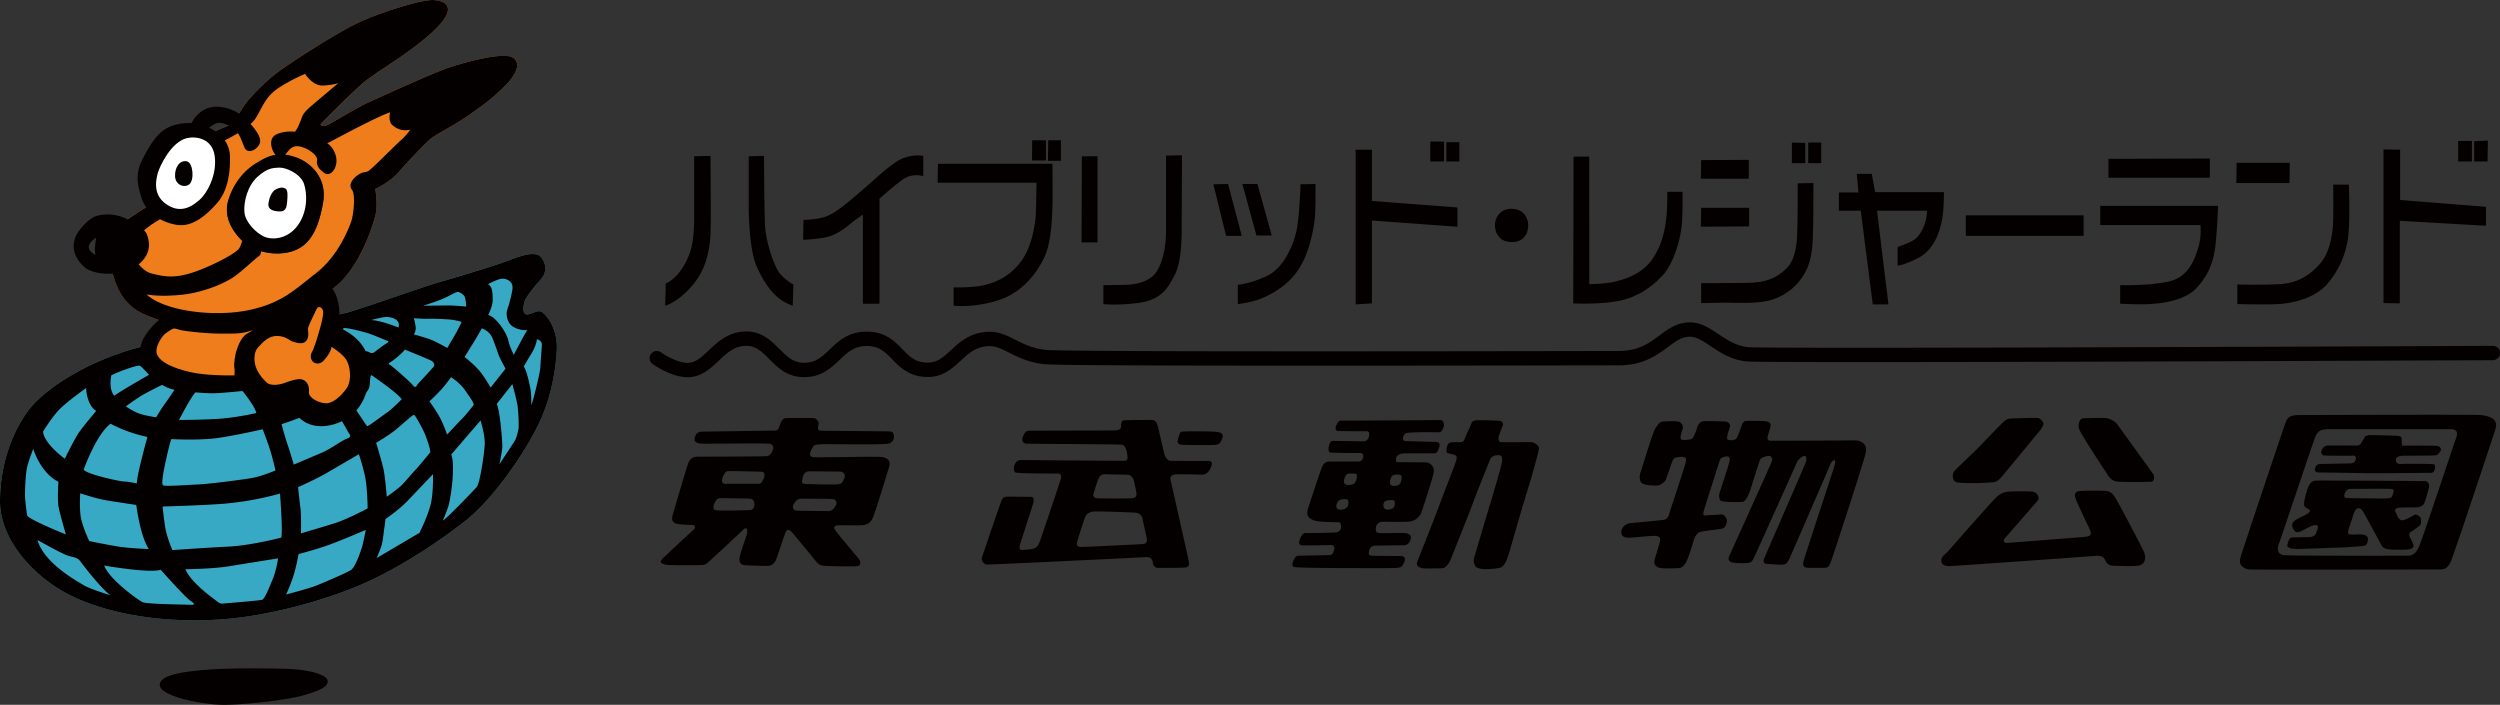 <svg xmlns="http://www.w3.org/2000/svg" viewBox="0 0 569.518 160.558"><rect x="0" y="0" width="569.518" height="160.558" fill="#333333" stroke="none"/><defs><style>.d{fill:#040000}.f{fill:#fff}</style></defs><g id="b"><g id="c"><path d="M114.25 59.91c3.326-1.147 7.742-3.274 9.19-1.094 1.454 2.18.614 3.877-.244 4.84-.84.963-3.318 3.808-3.685 5.025-.36 1.208-.604 3.326.971 2.897 1.572-.42 2.294-1.2 3.388-.175 1.085 1.033 3.265 3.878 2.959 8.596-.303 4.718-1.322 10.767-4.115 16.579-2.783 5.813-9.803 16.702-16.933 22.269-7.138 5.567-15.446 10.723-22.518 13.909-7.502 3.387-20.816 7.502-32.905 8.35-12.106.85-24.57-.848-33.761-5.199-8.47-4-16.597-12.71-16.597-21.664s3.195-16.684 6.906-21.298c3.996-4.963 14.64-11.615 26.628-14.285 11.975-2.652 40.774-6.04 45.737-7.502 4.959-1.453 16.702-5.681 20.453-6.775 3.75-1.085 10.657-3.142 14.526-4.473Z" style="fill:#38a9c5"/><path d="M116.767 13.088c-2.01-1.19-9.599.735-13.897 2.1-4.298 1.375-16.46 7.047-18.934 8.133-2.468 1.103-7.772 4.385-9.322 5.13-1.558.726-1.558-.193-1.558-.193.731-.727 7.93-8.01 10.062-9.69 2.56-2.005 5.576-3.738 9.502-6.575 3.93-2.844 7.151-5.48 8.696-7.86 1.826-2.836-.1-3.939-2.472-4.123-2.372-.184-10.233 2.197-15.726 4.482S65.738 14.55 63.008 16.65c-2.758 2.101-5.494 5.034-6.785 6.583-1.269 1.558-2.923 4.937-4.385 5.488-1.077.4-3.046 1.205-4.775 2.185 2.056 1.06 3.636 2.84 3.694 5.377.081 3.239-.465 6.722-2.551 9.037-2.082 2.322-4.71 4.636-7.798 4.089-2.45-.422-4.635-1.682-5.872-3.524-.522.607-.98 1.092-1.343 1.394 0 0-4.482 2.827-6.32 4.298-1.825 1.461-2.6 5.217-1.182 10.784 1.462 5.76 4.513 8.42 8.683 9.874.676.233 1.32.48 1.958.728-1.194.935-2.543 2.58-3.367 3.972-.954 1.61-1.129 4.43-1.129 4.43s2.333 4.744 7.493 5.698c4.328.801 11.179 1.098 15.825.252 1.072 1.345 2.465 2.436 3.525 3.232 1.921 1.435 8.258 2.757 8.258 2.757 2.044 4.07 7.205 4.674 11.756 2.03 3.852-2.213 5.874-7.186 5.147-12.928-.722-5.76-7.2-7.913-7.2-7.913 1.347-4.007.057-7.03-.991-8.642.049-.034.103-.069.151-.103 6.123-4.297 9.507-15.178 9.879-17.462.359-2.285-.189-5.218-.189-5.218s3.384-1.55 5.406-3.93c1.321-1.567 6.298-6.854 7.405-7.677 1.085-.823 5.847-3.291 9.138-5.663 3.292-2.372 4.299-3.02 7.318-5.952 3.02-2.924 4.018-5.568 2.01-6.758ZM73.582 46.289c-1.139 6.294-3.205 10.347-8.225 11.258-4.468.796-8.407-.91-10.285-2.784-1.873-1.873-4.11-5.016-3.155-8.78.674-2.582 2.485-6.232 6.118-8.587 3.388-2.188 5.681-2.967 9.804-1.392 2.154.814 6.898 3.992 5.743 10.285Z" style="fill:#ef7d1b"/><path class="d" d="M161.86 35.523s.127 15.458 0 17.76c-.158 2.68-.57 7.493-4.018 11.599-3.458 4.114-6.307 4.744-6.307 4.744l.136-5.042c2.897-1.339 4.543-4.613 5.352-6.617.828-2.005 1.112-5.357 1.112-8.185v-14.19l3.725-.07Zm8.7.07v11.222c0 2.748.22 10.408 1.848 13.97 1.64 3.572 3.948 7.502 8.184 8.841l.149-4.823s-2.609-1.34-3.725-3.493c-1.111-2.153-2.595-6.617-2.744-10.04-.153-3.414-.223-14.338-.223-15.747l-3.489.07Zm12.404 19.03s2.836-.07 5.279-.595c2.45-.526 4.394-2.162 5.575-3.125 1.195-.963 2.758-2.005 2.758-2.005v20.29h3.786V45.257s4.398-3.948 5.948-4.762c2.004-1.033 4.018-.368 4.018-.368v-4.604s-1.716-.447-4.395.446c-2.38.788-6.232 4.526-9.068 6.977-2.82 2.45-5.865 5.068-8.027 6.1-2.145 1.043-5.804 1.043-5.804 1.043l-.07 4.534Zm30.637-13h22.523s-.08 5.113-.153 6.978c-.07 1.864-.749 7.65-3.567 11.213-2.854 3.615-6.163 4.692-8.548 5.217-2.372.516-6.613.446-6.613.446v4.15s4.24.603 10.03-1.182c5.805-1.778 9.148-6.618 10.698-9.962 1.558-3.343 1.715-9.357 1.785-11.51.08-2.154 0-9.665 0-9.665h-26.089l-.066 4.316Zm21.49-5.068h3.182v-4.604h-3.13l-.052 4.604Zm3.633.08h2.967V31.95h-2.898l-.07 4.684Zm7.659 18.583h3.641V35.593h-3.57l-.071 19.625Zm19.253-2.819c0 2.6-.372 6.382-1.939 9.13-1.562 2.749-5.046 3.274-7.06 3.344-2.013.079-5.282.079-5.282.079v4.315s2.84.385 7.813-.236c5.615-.709 6.98-3.633 8.468-6.46 1.484-2.827 1.563-8.106 1.563-10.776s.07-16.43.07-16.43l-3.633.08v16.954Zm10.771-10.416 2.907 11.747h3.57l-3.124-11.817-3.353.07Zm6.618-.07 3.204 11.747h3.483l-3.265-11.747h-3.422Zm13.24.07s-.233 7.659-.976 10.854c-.67 2.906-2.754 8.176-6.688 10.032-3.94 1.856-6.618 2.004-6.618 2.004v4.394s3.081-.324 5.366-1.27c3.037-1.26 6.81-3.544 9.055-7.58 2.08-3.72 3.051-8.91 3.191-11.816.157-2.898.079-6.688.079-6.688l-3.41.07Zm12.556 27.354 3.712-.218V50.237l19.48 1.419V47.26l-19.48-1.488V34.105h-3.712v35.232ZM325.83 32.25v4.534h3.13v-4.534h-3.13Zm3.659.149v4.385h2.968v-4.385h-2.968ZM340.56 51.27c0 1.567.805 3.87 3.86 3.87 3.055 0 3.72-2.373 3.72-3.87 0-1.488-.971-3.711-3.86-3.711-2.608 0-3.72 2.162-3.72 3.711Zm17.835 17.849s5.046.297 9.738-.456c4.679-.744 8.246-3.291 10.706-6.022 2.678-2.967 3.948-8.473 4.232-10.915.302-2.46.223-8.027.223-8.027h-3.484c0 3.79.14 10.101-3.273 15.152-2.442 3.615-6.242 4.692-8.552 5.287-2.311.587-5.944.587-5.944.587V35.672h-3.576l-.07 33.447Zm29.14-32.642-.07 4.245h10.92v-4.306l-10.85.06Zm-.07 15.17 11-.07V47.34h-10.93l-.07 4.307Zm22.076-9.883s0 6.985-.078 9.436c-.079 2.46.079 7.283-2.372 9.813-2.456 2.53-5.13 3.335-8.706 3.414-3.562.079-10.85.079-10.85.079v4.534s3.708-.08 5.72-.08 6.933.255 9.822-.515c3.86-1.051 6.417-3.37 8.027-6.163 1.935-3.352 1.856-7.59 1.935-10.338.07-2.748.07-10.25.07-10.25l-3.567.07Zm-1.339-9.288v4.683h3.05v-4.612l-3.05-.07Zm3.725 0v4.683h2.959v-4.683h-2.96Zm6.985 15.538h4.981l2.74 21.323h3.571l-2.6-21.323h11.38c0 2.74-1.418 5.348-2.53 6.311-1.112.963-4.158 1.926-4.158 1.926v4.245s1.462-.052 4.666-1.715c4.166-2.154 5.138-7.055 5.506-9.06.385-2.005.372-5.953.372-5.953h-15.678l-.748-4.157h-3.423l.377 4.236h-4.456v4.167Zm28.913 1.033v4.683h26.842v-4.683h-26.842Zm32.488-12.859v4.307h23.11v-4.386l-23.11.08Zm-1.86 10.705v4.377h22.82s.293 2.53-.446 4.98c-.744 2.452-2.083 6.995-7.064 7.95-4.98.97-10.776.752-10.776.752v4.236s4.377.228 6.758.08c2.39-.15 7.961-.613 10.854-3.878 2.902-3.266 3.79-6.382 4.171-10.172.372-3.79.512-8.325.512-8.325h-26.829Zm31.066-9.812-.07 4.613h12.114l.07-4.613H509.52Zm22.006 4.98s.079 7.721-.07 9.437c-.153 1.707-.604 5.943-2.976 8.622-2.372 2.679-5.139 4.386-9.147 4.605-4.01.227-9.656.078-9.656.078v4.464s7.72.22 10.4-.079c2.678-.297 7.423-1.338 10.18-4.604 2.757-3.274 4.25-6.994 4.692-10.784.446-3.79.14-11.739.14-11.739h-3.563Zm11.45-8.026V69.04l3.72.07V50.308l19.625 1.12v-4.316l-19.555-1.558v-11.45l-3.79-.07Zm17.016-1.935v4.683h3.125V32.1h-3.125Zm3.65.07v4.613h3.038l.079-4.753-3.116.14Zm-189.809 75.096c-.236.683-.45 1.41-.123 2.38.324.964 2.784.964 3.716.964.92 0 1.887-.884 2.088-1.366.206-.49 1.287-3.799 1.536-4.315.241-.534.512-.78 1.808-.85 1.453-.087 1.295.605 1.094 1.489-.197.893-3.471 10.732-3.755 11.66-.28.936-.797 1.129-1.322 1.207-.53.088-6.898.692-7.388.736-.482.035-1.61.324-2.013 1.409-.398 1.085.157 1.777 1.046 1.89.888.123 4.884-.393 6.21-.393 1.34 0 1.664.394 1.418 1.321-.166.648-.849 2.863-1.133 3.79-.284.929-.162 1.497.53 1.988.682.472 4.07.28 4.884.236.805-.043 1.199-.603 1.637-1.287.45-.682 1.392-3.711 1.698-4.805.324-1.086.814-1.777 1.339-2.049.517-.288 4.237-.656 5.121-.814.888-.166 1.138-1.216 1.173-1.812.039-.612-.683-1.54-1.287-1.461-.608.079-3.2.201-3.712.245-.533.044-.376-.57-.25-1.086.12-.525 3.472-10.976 3.665-11.545.21-.56.735-.71 1.33-.797.8-.131 1.015.315.858 1.085-.166.77-1.9 6.128-2.188 6.942-.28.805-.193 1.243 0 1.856.21.604 4.035.516 5.138.437 1.085-.078 1.926-3.107 2.328-4.438.411-1.322 1.423-4.385 1.606-4.954.206-.57.451-.692 1.59-1.016 1.129-.314 1.4.57 1.163 1.217-.24.648-9.392 20.85-9.685 21.499-.285.647-.197 1.129.363 1.409.578.28 2.871.289 3.799.21.928-.079 1.134-.569 1.366-1.015.245-.447 9.449-20.895 9.803-21.788.368-.892 1.576-1.733 1.94-1.575.371.166.371.779.153 1.418-.202.647-9.231 21.262-9.511 22.023-.293.762.118 1.095.477 1.13.372.043 2.626.201 3.597.201.968 0 1.375-.648 1.65-1.252.294-.604 9.152-21.017 9.406-21.664.236-.63.735-.999.919-.885.206.123.206.49 0 1.26-.21.762-6.85 20.808-7.09 21.893-.245 1.094.36 1.295.77 1.34.399.043 3.663.035 4.307 0 .648-.036.84-.525 1.208-1.419.363-.893 7.475-22.689 7.904-24.684.49-2.224-1.2-2.906-2.407-2.906-1.217 0-18.32.122-19.17.078-.85-.026-.77-.481-.77-.761s.446-1.576.656-2.381c.193-.806-.21-1.085-.849-1.252-.647-.158-3.641-.122-4.486-.122-.84 0-1.002.49-1.252 1.129-.24.647-.849 2.582-1.238 2.95-.403.359-1.454.437-1.909.157-.446-.28.285-2.136.49-2.827.197-.683-.41-1.164-.848-1.243-.447-.088-4.036-.122-5.003-.122s-1.493.97-1.65 1.61c-.166.648-.735 1.97-1.007 2.302-.284.315-1.575.446-2.346.359-.77-.08-.153-1.733.08-2.451.244-.735-.202-1.339-.723-1.62-.53-.28-3.182-.166-3.83-.078-.643.088-1.129.665-1.737 1.698-.53.884-2.941 8.824-3.182 9.515Zm77.293-5.733c-1.134 1.172-5.454 5.26-5.891 5.768-.604.683-.46 2.232.35 2.504.98.332 3.764.236 4.928.236 1.169 0 3.064-.149 3.668-.192.604-.044 1.418-.727 1.807-1.217.416-.482 8.364-10.12 8.767-10.6.394-.491.805-1.296.77-1.577-.04-.288-.617-1.208-1.378-1.251-.771-.035-4.758.079-5.773.122-1.007.035-1.331.245-1.926.762-.604.525-4.197 4.28-5.322 5.445Zm3.948 11.466c-.762.56-10.741 11.975-11.332 12.623-.608.64-1.413 1.05-1.492 2.022-.08.963.849 1.322 1.803 1.322.963 0 31.464-2.18 33.29-2.337 1.803-.167 2.021.56 2.371 1.251.49.929 1.41 1.007 2.014 1.007.617 0 4.836.228 5.812-.122 1.497-.517 1.133-2.303.972-2.82-.158-.524-6.246-12.149-6.854-12.91-.604-.771-1.016-1.05-1.698-1.173-.683-.114-4.885-.123-6.163 0-1.3.114-1.22.927-.901 1.855.328.928 2.503 5.489 3.194 6.942.683 1.453-.367 1.532-1.015 1.62-.63.078-16.535 1.303-17.734 1.4-1.007.079-1.007-.56-.604-1.077 0 0 6.84-7.79 7.449-8.561.604-.77-.193-1.777-.84-1.978-.644-.201-4.36-.158-5.646-.079-1.296.079-1.856.447-2.626 1.015Zm18.557-15.3c.359 1.181 5.97 9.61 6.574 10.582.608.963 1.252 1.243 1.899 1.401.64.167 7.139.131 8.027.044.683-.062.683-1.252.403-1.69-.29-.446-7.467-10.337-8.115-11.266-.652-.927-1.978-1.444-2.573-1.523-.604-.087-4.329 0-5.209.036-1.006.043-1.278 1.558-1.006 2.416Zm-289.135 9.663c-1.567 0-1.567 1.279-1.755 1.996-.17.736.302.91.976.91.657 0 6 .175 7.025.062 1.142-.114 1.072-.42 1.562-1.27.49-.849-.175-1.627-.963-1.627-.783 0-5.816-.07-6.845-.07Zm5.874 7.817c.481-.787-.053-1.33-.49-1.462-.42-.114-6.102-.114-7.003-.114-.915 0-1.217.053-1.882.963-.665.91-.306 1.69.429 1.76.726.061 5.921.061 7.002.113 1.095.062 1.453-.48 1.944-1.26m-16.4-6.18c.364-.665.24-1.453-.363-1.514-.604-.052-5.987-.175-7.195-.175-.85 0-1.095 0-1.633 1.085-.547 1.085-.31 1.82.42 1.82h7.384c1.024 0 1.024-.55 1.387-1.216m-3.134 7.204c.42 0 1.011-.306 1.011-1.27 0-.97-.358-1.277-1.137-1.33-.792-.06-5.69-.122-6.54-.122-.73 0-1.093.42-1.391 1.147-.306.726-.42 1.444.24 1.575 1.151.236 7.384 0 7.817 0m16.575-15.012c-1.156.061-1.934.061-2.18.543-.245.49-1.58 2.363.246 2.425 1.807.06 14.092-.184 15.296-.062 1.221.123 2.25.727 1.76 2.302-.477 1.576-3.204 10.53-3.633 11.432-.42.91-.901 1.76-2.718 1.821-1.816.061-4.298 0-4.84 0-.552 0-1.821.061-1.09 1.086.726 1.032 4.652 5.69 5.265 6.416.6.726.722 1.698-.241 1.812-.967.122-6.42 0-7.388-.061-.963-.053-1.383-.298-1.991-1.025-.604-.726-5.147-6.293-5.567-6.714-.43-.428-1.034-.849-1.453.298-.421 1.156-1.874 5.567-2.123 6.119-.24.542-.784 1.322-1.93 1.322-1.156 0-4.543-.053-5.327-.176-.792-.122-1.212-.665-.976-1.881.254-1.208 1.453-4.587 1.637-5.2.188-.604.061-1.873-.78-1.033-.857.85-7.203 6.723-7.746 7.204-.547.482-.906.91-1.886.91-.954 0-7.252.123-8.21-.122-.981-.245-1.458-.543-.434-1.514 1.024-.972 6.048-5.69 6.722-6.233.661-.543.727-1.27-.183-1.27-.911 0-3.03-.113-3.58-.305-.535-.176-1.2-.543-.845-1.874.372-1.33 3.27-11.134 3.628-12.044.367-.902 1.156-1.331 2.061-1.331.91 0 14.947-.035 15.796-.123 1.204-.113 2.302-2.722.482-2.835-1.821-.123-12.045 0-13.494 0-1.444 0-3.628.174-3.444-1.095.174-1.27.778-1.663 2-1.663 1.212 0 14.215-.21 15.24-.21 1.028 0 1.702.114 1.991-.727.315-.849.609-2.057 1.453-2.118.858-.061 5.873-.061 6.477 0 .609.061 1.099.727 1.099 1.217 0 .473-.608 1.567.477 1.628 1.094.061 14.89.114 15.914.184 1.024.06 1.208 2.477-.6 2.784-1.825.297-13.738.06-14.885.113m81.7-2.836c-.32.035-.643 1.2-.801 1.934-.166.718.324 1.007 1.042 1.042.482.035 6.618.123 7.668 0 1.05-.114 1.243-1.042 1.41-1.453.166-.402.284-.963-.478-1.33-.775-.36-6.096-.28-6.898-.28-.818 0-1.623.043-1.943.087Zm-7.821 24.483c-.04-.367-.972-4.315-1.06-4.805-.078-.482-.594-1.095-1.286-1.208-.683-.114-8.968-.377-9.887-.28-1.16.114-1.562.718-1.764 1.094-.21.359-1.781 5.156-1.947 5.97-.154.805.406.997 1.02.997.603 0 13.467-.603 14.162-.682.683-.088.802-.736.762-1.086Zm-12.185-10.363c-.206.726.372 1.006.972 1.05.394.017 7.292.078 8.014-.044.73-.123.888-.56.774-1.34-.043-.314-.398-1.969-.569-2.66-.166-.683-.761-1.287-1.321-1.33-.368-.027-4.452-.08-5.213-.114-.722-.044-1.16.358-1.405.76-.245.395-1.103 3.117-1.252 3.678m26.427-7.467s.639.113.564.638c-.087.535-.485 1.454-.888 1.865-.412.403-.691.604-1.453.604-.762 0-5.366-.131-5.896-.044-.529.08-1.492.158-1.16 1.453.311 1.296 3.905 17.262 4.062 18.12.167.84.21 1.567-.84 1.645-1.05.08-5.733.08-6.224.08-.472 0-.963-.482-1.033-.963-.087-.49-.122-1.62-1.698-1.497-1.575.122-34.764 1.698-35.898 1.698-1.138 0-1.663-.963-1.3-1.9.241-.612 4.075-12.018 4.408-12.71.32-.682.639-.805 1.16-.84.53-.044 5.645.035 5.645.035.53 0 .57.805.412 1.418-.17.595-2.832 8.788-2.99 9.314-.166.525-.244 1.287.246 1.33.473.044 2.372-.078 2.95-.323.555-.246.875-.561 1.243-1.489.359-.936 4.648-13.716 4.84-14.443.206-.718-.052-1.129-.814-1.129-.761 0-9.353.035-9.637-.28-.285-.324-.363-.972-.08-1.733.286-.77.727-1.06 1.537-1.06 1.326 0 22.956.21 23.551.167.613-.035.64-.411.613-.998-.053-.613-.285-2.591-1.366-2.67-1.094-.079-20.955-.21-21.393-.21-.45 0-1.68-.157-.998-1.768.569-1.357 1.147-1.173 1.655-1.19 1.024-.035 18.294-.062 19.021-.062.718 0 1.532-.201 1.584-.683.062-.481-.052-1.575.727-1.637 1.138-.078 5.852-.096 6.495-.06.648.043.958.647 1.16 1.33.205.683 1.418 6.17 1.57 6.617.172.447.579 1.296 1.393 1.33.8.045 8.832.045 8.832.045m55.138-4.237c-.893.044-1.09.91-1.13 1.698-.026.464.031.71.473.814.534.14 1.19.263 1.501.403.363.175.399.437.237 1.155-.158.727-2.902 7.625-3.664 9.725-.761 2.101-4.971 12.79-5.243 13.472-.289.683.272 1.217 1.042 1.374.761.158 3.51.044 4.525.044 1.007 0 1.73-1.173 2.136-2.18.394-1.006 4.477-11.178 5.081-12.91.609-1.743 3.428-8.64 3.751-9.525.324-.875 1.007-1.129 1.895-1.164.89-.044 1.003.604.89 1.532-.128.919-2.093 7.668-3.03 10.688-.919 3.029-2.862 9.646-3.098 10.416-.25.762-.578 1.567.07 2.653.643 1.094 4.56.604 5.606.367 1.055-.245 1.664-2.057 2.07-3.387.394-1.34 3.821-13.192 4.386-14.925.578-1.742 2.46-8.394 2.424-8.963-.039-.56-1.041-1.287-1.61-1.33-.569-.036-6.46.043-7.024 0-.565-.036-.565-.684-.605-.963-.039-.29.77-2.224.976-2.828.193-.604-.052-.928-.682-1.05-.648-.123-4.447-.202-5.13-.158-.687.035-1.173.236-1.3.683-.118.446-1.16 2.538-1.523 3.466-.166.411-.284.884-1.212.85-.412-.01-.928 0-1.812.043Zm-13.358 7.51c-.412.193-.683 1.12-.683 1.76 0 .647 1.086.814 1.856.49.762-.315.928-1.698.722-2.18-.127-.314-1.396-.332-1.895-.07Zm0 7.502c.525-.324.49-1.462.324-1.707-.166-.227-1.8-.201-2.171.167-.35.358-.499 1.155-.048 1.593.442.446 1.37.262 1.895-.053m-9.274-5.41c1.125-.288 1.133-2.144 1.01-2.336-.122-.202-1.408-.167-1.89-.132-.486.044-.902.788-1.007 1.663-.105.867.762 1.086 1.887.805m-1.445 5.41c.802-.446.591-1.786.434-1.934-.153-.166-1.274-.333-2.057.227-.595.455-.657 1.524-.36 1.786.394.359 1.174.359 1.983-.079m21.648-20.098c.49 0 .932.963.569 1.733-.364.77-.53 1.05-1.081 1.05-.578 0-6.784-.113-7.467.246-.692.367-1.055 1.768.04 1.777 1.036.017 6.367.157 6.976.201.608.035.889.56.53 1.366-.368.805-.329 1.173-1.174 1.208-.849.052-6.617-.08-7.352.087-.718.158-1.279.613-1.235 1.086.036.49-.18.849.517.849.691 0 5.68.043 6.302.043.604 0 2.049.718 1.73 2.381-.25 1.287-2.592 8.631-2.903 9.28-.332.647-1.173 1.733-2.836 1.846-1.65.123-5.637-.035-6.162.044-.53.088-1.173.49-1.26 1.33-.062.64-.031 1.139.73 1.217.766.079 5.572-.078 6.176.035.604.123 1.251.49 1.059 1.217-.21.717-.543 1.532-1.637 1.532-1.072 0-6.049.078-6.521.078-.49 0-1.213.36-1.34 1.13-.122.761-.2 1.12.692 1.173.88.035 6.097.078 6.534.078.451 0 1.252.202.81 1.287-.446 1.086-.731 1.33-1.698 1.41-.963.087-8.22.043-10.845.043-2.63 0-11.765-.052-12.505-.236-.626-.158-.53-.736-.205-1.54.284-.683.568-1.042 1.251-1.042.691 0 6.014-.132 6.775-.132.762 0 .98-.394 1.182-1.12.188-.736 0-1.173-.73-1.173-.723 0-6.133.122-6.623.044-.477-.08-.85-.342-.359-1.497.263-.639.644-1.34 1.252-1.287.604.035 6.014-.053 6.735-.122.723-.088 1.37-.412 1.327-1.375-.035-.971-.28-.971-.845-.971-.569 0-4.232-.035-5.116-.36-.893-.323-2.193-.76-1.55-2.74.5-1.54 2.915-9.041 3.283-9.68.35-.657.761-1.05 1.733-1.05h6.609c.608 0 .849-.526.928-1.008.088-.49-.114-.971-.762-.936-.648.044-6.136-.035-6.573-.079-.451-.035-.731-.438-.451-1.532.284-1.085.53-1.129 1.142-1.129.6 0 6.403.088 6.801.088.412 0 1.05-.368 1.164-1.138.132-.762.171-1.2-.831-1.173-1.015.043-5.685-.035-6.175-.035-.477 0-.85-.412-.36-1.453.478-1.05.92-.963 1.484-.928.81.052 21.595-.114 22.265-.123m210.42 3.957c-.08.28-.451.726-.727 1.251-.28.526-.692.604-1.055.604-.359 0-5.852-.043-6.57 0-.726.036-1.177.482-1.41 1.05-.244.561 0 1.13.561 1.209.574.079 5.887.079 6.298.044.399-.044 1.042-.044.92.753-.119.814-.766 1.015-1.33 1.015-.557 0-5.805.122-6.535.122-.727 0-1.095.123-1.366.806-.289.683.035 1.129.639 1.129.613 0 8.753.122 10.846.166 2.1.044 13.878-.079 14.88-.079 1.016 0 1.016-1.697.78-1.9-.246-.2-7.091-.166-7.633-.122-.517.036-1.121-.078-1.16-.849-.04-.761.761-.971 1.453-1.006.682-.044 6.206-.035 7.13-.08.94-.043 1.098-.244 1.531-.927.455-.683-.192-1.173-.718-1.252-.525-.079-7.462-.079-7.79-.043-.324.043-.241-.92-.276-1.331-.04-.403.057-.762-.727-.884-.792-.114-5.606-.201-6.398-.201-.78 0-1.27.245-1.344.525Zm19.611-1.882h-27.779c-2.17 0-2.591.761-3.011 1.672-.429.91-7.606 22.54-8.303 24.36-.691 1.812.07 2.443.976 2.653.902.21 26.593.14 28.34.14 1.737 0 2.088-1.26 2.507-1.882.42-.63 7.887-23.18 8.522-24.921.635-1.75-.346-2.022-1.252-2.022Zm6.771-3.213c1.602.132 4.175.692 3.475 3.064-.499 1.733-9.834 29.736-10.246 30.436-.42.7-.77 1.68-2.45 1.68-1.673 0-42.367.07-43.352 0-.968-.079-2.644-.7-2.092-2.652.56-1.952 9.769-29.385 10.259-30.716.499-1.321.976-1.812 3.282-1.812 2.442 0 39.513-.14 41.124 0M544.7 111.38c-.552-.079-8.622 0-9.27 0-.924 0-1.26.805-1.374 1.41-.118.603.403.69.893.69.477 0 6.736.08 7.418.08.687 0 1.572 0 2.14-.123.56-.122.683-1.252.762-1.532.079-.28 0-.446-.57-.525Zm7.79-1.768c.683.035 1.007.805.85 1.444-.167.648-.893 3.388-1.213 3.835-.32.437-.84.638-1.57.682-.723.044-3.428 0-3.957.088-.53.078-1.292.2-.84 1.05.437.84.529 1.602 1.369 1.803.622.158 2.705-1.138 2.937-1.251.45-.193 1.418.41 1.453 1.015.044.604.079 1.13-.359 1.497-.438.359-1.738 1.286-2.022 1.444-.271.157-.403.727-.157 1.138.236.403.98 1.847.813 2.17-.166.333-.49.649-1.78.684-.88.035-4.032.096-4.61-.237-.555-.324-.555-.157-.88-.761-.319-.604-3.982-7.353-4.231-7.712-.241-.359-.535-.718-1.05-.718-.841 0-1.213 1.768-1.576 2.862-.36 1.077-.955 2.662-.683 2.942.284.28 1.251.192 2.127.157 1.099-.043 2.503.053 2.32 1.296-.206 1.251-.617 1.287-1.428 1.374-.792.079-3.995.315-6.087.359-2.088.044-8.067.324-8.916.28-.84-.044-2.17-.236-1.934-.92.245-.69.324-1.654 1.094-1.706.761-.035 3.838-.035 4.28-.114.438-.079.955-.236 1.2-.937.245-.682.647-1.4.2-1.689-.445-.28-1.57.245-2.253.604-.683.368-1.816 1.138-2.543.893-.429-.149-1.208-1.383-.727-2.101.408-.612 1.248-1.006 2.136-1.41.893-.41 1.817-.927 1.777-1.33-.035-.402-1.304-.647-1.365-1.34-.088-.883.84-4.07 1.243-4.594.411-.526.578-.876 1.619-.929 1.046-.034 24.08.088 24.764.132M157.998 85.804c2.383-.473 4.082-2.075 5.724-3.624 1.853-1.749 3.603-3.4 6.274-3.4 2.224 0 3.555 1.332 5.239 3.02 1.926 1.928 4.108 4.114 7.917 4.114 3.997 0 6.187-2.093 8.12-3.939 1.77-1.69 3.298-3.151 6.214-3.151 2.837 0 4.132 1.337 5.772 3.03 1.738 1.793 3.9 4.025 8.124 4.025 3.451 0 5.587-1.97 7.471-3.709 1.931-1.781 3.6-3.32 6.653-3.32 1.403 0 2.7.651 4.342 1.476 2.022 1.015 4.537 2.277 8.106 2.638 3.22.328 45.084.42 124.424.273 3.468-.007 5.715-.01 6.36-.01 5.625 0 8.767-2.336 11.29-4.213 1.864-1.385 3.215-2.368 5.108-2.302 1.466.069 2.895 1.025 4.549 2.131 2.201 1.473 4.696 3.143 8.238 3.49 4.42.451 163.21-.249 169.968-.28a1.634 1.634 0 0 0-.008-3.268h-.007c-57.182.254-166.22.645-169.627.296-2.732-.268-4.773-1.633-6.747-2.954-1.887-1.263-3.838-2.569-6.218-2.68-3.062-.126-5.169 1.43-7.205 2.944-2.359 1.754-4.798 3.567-9.34 3.567-.647 0-2.895.004-6.366.01-98.687.184-121.95-.037-124.09-.256-2.97-.3-5.003-1.32-6.969-2.307-1.867-.938-3.63-1.824-5.808-1.824-4.331 0-6.847 2.322-8.87 4.187-1.72 1.588-3.08 2.842-5.254 2.842-2.84 0-4.136-1.338-5.776-3.031-1.737-1.793-3.898-4.024-8.12-4.024-4.226 0-6.482 2.155-8.472 4.057-1.774 1.695-3.176 3.033-5.862 3.033-2.453 0-3.913-1.462-5.604-3.155-1.862-1.865-3.972-3.979-7.552-3.979-3.97 0-6.491 2.38-8.517 4.291-1.426 1.345-2.656 2.506-4.12 2.796-2.255.449-5.661-1.532-6.785-2.334a1.633 1.633 0 1 0-1.905 2.656c.473.339 4.31 3.01 8.001 3.01.447 0 .892-.039 1.328-.126Zm-34.128-14.4c-1.094-1.025-1.816-.246-3.388.174-1.575.43-1.33-1.689-.971-2.897.367-1.217 2.845-4.062 3.685-5.025.858-.963 1.698-2.66.245-4.84-1.449-2.18-5.865-.053-9.191 1.094-3.87 1.33-10.776 3.388-14.526 4.473-3.751 1.094-15.494 5.322-20.453 6.775-.465.137-1.146.291-1.996.46a9.724 9.724 0 0 0-1.512-5.844l.037-.026c6.123-4.297 9.507-15.178 9.879-17.462.359-2.285-.189-5.218-.189-5.218s3.384-1.55 5.406-3.93c1.321-1.567 6.298-6.854 7.405-7.677 1.085-.823 5.847-3.291 9.138-5.663 3.292-2.372 4.299-3.02 7.318-5.952 3.02-2.924 4.018-5.568 2.01-6.758-2.01-1.19-9.599.735-13.897 2.1-4.298 1.375-16.46 7.047-18.933 8.133-2.469 1.103-7.773 4.385-9.323 5.13-1.558.726-1.558-.193-1.558-.193.731-.727 7.93-8.01 10.062-9.69 2.56-2.005 5.576-3.738 9.502-6.575 3.93-2.844 7.152-5.48 8.696-7.86 1.826-2.836-.1-3.939-2.472-4.123-2.372-.184-10.233 2.197-15.726 4.482-5.492 2.285-17.38 10.058-20.11 12.158-2.758 2.101-5.494 5.034-6.785 6.583-.54.664-1.152 1.66-1.789 2.625-1.202-.773-2.68-1.344-4.417-1.522-3.358-.355-5.516 1.924-6.39 3.72-2.56-.172-4.912.588-6.333 1.585-1.825 1.269-3.375 3.746-4.933 6.854-1.553 3.107-1.094 5.479-.096 8.683a7.33 7.33 0 0 0 1.024 2.01c-.03.027-.067.067-.096.09 0 0-2.163 1.366-4.1 2.692a12.885 12.885 0 0 0-.933-.407c-1.917-.735-3.659-.91-5.852-.455-2.193.455-4.609 3.65-5.029 4.657-1.103 2.652-.28 5.033 1.917 7.038 1.247 1.146 3.86 1.7 6.488 1.525l.007.033c1.462 5.76 4.513 8.42 8.684 9.874.628.217 1.23.446 1.825.677-1.207.94-2.57 2.604-3.4 3.997-.36.61-.61 1.39-.781 2.127-11.36 2.87-21.287 9.157-25.113 13.91C3.195 97.558 0 105.287 0 114.241s8.127 17.665 16.597 21.665c9.19 4.35 21.655 6.049 33.761 5.2 12.089-.85 25.403-4.964 32.905-8.351 7.072-3.186 15.38-8.342 22.518-13.91 7.13-5.566 14.15-16.455 16.933-22.268 2.793-5.812 3.812-11.86 4.115-16.58.306-4.717-1.874-7.562-2.96-8.595ZM21.752 58.062s-3.563-1.55.184-3.93c0 0-.551 2.74-.184 3.93Zm92.673 5.418c1.151 0 2.608.718 2.293 2.539-.293 1.82-.954 4-1.199 4.657-.245.665-.118 2.783 1.27 3.694 1.575 1.033 3.33.84 3.33.84l-.49.797c-.302.472-2.596 4.831-2.596 4.831s-1.041-2.162-1.216-3.203c-.24-1.515-2.661-5.384-4.596-5.874 0 0 1.094-2.11 1.024-3.624-.057-1.514-.057-2.906-1.094-3.388 0 0 2.372-1.269 3.274-1.269ZM100.568 68.2c1.51-.613 3.27-1.699 3.694-1.699.429 0 1.392.543 1.632 1.208.25.665.307 2.127.307 2.127s-2.84-.254-3.935-.254c-1.085 0-5.865.07-5.865.07s2.661-.848 4.167-1.452Zm-6.285 4.297s2.42.175 3.502.123c1.098-.061 4.359.114 5.27.236.91.123 2.117.482 2.117.482l-.971 1.943c-.364.727-2.302 3.982-2.302 3.982s-2.596-1.444-3.865-1.934c-1.274-.481-3.75-1.146-3.75-1.146s.476-.727.42-1.567c-.062-.85-.42-2.119-.42-2.119Zm-2.066 7.134s5.327 2.18 5.935 2.486c.604.298 1.024.902.604 1.445-.42.551-3.387 3.694-3.633 4-.236.307-.42 1.024-1.085.175-.665-.84-4.587-4.228-4.963-4.473-.36-.245-.849-.359-.184-.726.665-.36 2.906-2.18 3.326-2.907ZM91.5 90.95s-2.048 2.18-3.575 3.203c-1.506 1.033-4.04 3.029-4.29 2.915-.192-.105-1.592-2.365-2.453-3.577.974-1.119 1.732-2.478 2.235-4.02.308-.423.543-.784.621-.998.43-1.156.092-3.388.762-2.907.617.447 5.79 3.992 6.7 5.384ZM88.043 72.2c.85 0 3.326.42 2.73 2.416 0 0-4.052-1.655-6.236-1.699 0 0 2.666-.717 3.506-.717Zm-9.743 2.556c.451-.184 3.996.682 5.41 1.12 1.41.447 3.913 1.532 4.28 1.663.363.114.815.246.123.64-.683.402-2.145 1.496-2.464 1.768-.32.288-.85.682-1.37.367-.27-.162-.675-.27-1.01-.34-1.22-2.565-3.573-4.127-5.104-4.91-.022-.187.072-.282.135-.308Zm.793 7.598c.792 1.698.967 4.604-.171 6.17-1.169 1.577-3.033 3.45-4.788 3.336-1.76-.123-3.878-1.34-3.756-2.547.123-1.208-.297-2.416-1.453-2.836-1.146-.43-3.326.534-4.534.901-1.217.36-2.84.49-3.633-.245-.787-.726-2.761-2.696-2.783-5.322-.017-2.057.722-2.548 1.326-3.204.609-.665 2.01-2.18 3.996-2.066 2.005.123 2.609 1.033 3.392 1.278.792.237 2.293.788 3.085-.183.78-.972.307-2.355.42-2.907.119-.542 1.025-2.477 1.458-3.326.42-.849.604-1.698 1.327-1.383 1.024.412.546 2.048.376 3.02-.193.972-1.589 5.926-2.25 7.073-.665 1.155-.123 2.24.547 2.538.661.307 1.388.193 2-.42.596-.604 1.75-2.057 1.865-3.204 0 0 2.783 1.637 3.576 3.327Zm0 17.55c-1.213.42-3.633 2.302-5.738 3.204-2.136.91-6.425 2.731-6.425 2.731s-.963-3.274-1.514-4.85c-.543-1.566-1.27-4.35-1.27-4.35s2.51-.838 4.059-1.454c2.306 2.266 6.103 2.494 9.686.773.545.877 1.272 2.2 1.434 2.493.258.43.98 1.033-.232 1.453Zm-29.526-.122c4.355-.613 10.281-1.996 10.281-1.996s1.155 3.029 1.703 4.78c.547 1.75 1.212 4.604 1.212 4.604s-3.156 1.322-5.147 1.68c-1.996.377-9.808 1.4-12.592 1.523-2.783.114-7.502.482-7.865.185-.363-.307-.114-1.707.114-3.152.25-1.453 1.34-6.355 1.76-7.38 0 0 6.18.36 10.534-.244Zm-8.775-4.114s2.722-5.322 3.751-6.294c0 0 2.718.307 4.963.184 2.228-.123 5.746-.481 5.746-.481s2.855 3.501 3.143 5.015c0 0-4.661 1.094-8.828 1.33-4.17.246-8.775.246-8.775.246Zm8.937-67.673c.613-.058 1.547.185 2.396.585a1.764 1.764 0 0 1-.286.141c-.676.251-1.703.666-2.8 1.179a10.565 10.565 0 0 0-1.405-.792c.66-.506 1.455-1.057 2.095-1.113ZM31.6 60.212c3.245-2.685 2.297-5.59 1.864-6.815-.103-.289-.337-.606-.653-.931a23.657 23.657 0 0 1 3.393-2.36c.079-.044.171-.116.255-.171a12.033 12.033 0 0 0 3.68 1.265c3.654.648 6.766-2.092 9.23-4.84 2.469-2.74 3.116-6.863 3.02-10.697a6.611 6.611 0 0 0-1.188-3.684c.029-.016.061-.04.09-.054a41.31 41.31 0 0 0 2.92-1.59c.536.825.924 1.874 1.465 3.227.749 1.83 3.296.359 3.567-1.19.214-1.165-.976-2.794-2.164-4.118.514-.473.956-.965 1.258-1.467 1.37-2.267 2.193-4.832 5.117-6.749 2.932-1.926 6.04-3.204 6.04-3.204s1.737 2.749 4.022 2.653c2.284-.088 3.567-.552 3.567-.552s-3.93 3.3-5.217 4.386c-1.282 1.103-2.548 2.1-3.011 3.203-.215.517-.85 2.443-1.454 3.195a1.091 1.091 0 0 0-.155.288c-1.533-.144-3.068.027-4.283.605-1.912.91-1.15 3.502-.332 4.5.051.063.099.11.149.165-1.556.254-3.008.997-4.745 2.119-3.633 2.355-5.444 6.005-6.119 8.587-.954 3.764 1.283 6.907 3.156 8.78l.093.086a6.75 6.75 0 0 1-.64 1.673c-.604 1.086-5.987 3.992-10.469 5.506-4.473 1.515-6.898.91-9.436.298-1.276-.304-2.309-1.249-3.02-2.114Zm2.04 7.086c-.083-.07-.156-.15-.236-.222 1.645.288 4.27.44 7.807.09 4.972-.481 10.05-2.6 12.351-4.289 1.795-1.33 4.355-3.755 5.436-4.543.323-.232.452-.642.472-1.113 1.73.51 3.746.707 5.887.326 5.02-.91 7.086-4.964 8.224-11.258 1.156-6.293-3.588-9.47-5.742-10.285-1.067-.407-2.008-.651-2.88-.76.43-.475.838-1.088 1.296-1.437.972-.744 1.855-.613 3.413.026.762.315 2.775 1.594 2.565 2.705-.271 1.4.893 2.311 1.655 2.871 1.453 1.104 3.41-1.47 2.556-4.114-.433-1.32-1.1-2.11-1.903-2.667.286-.121.582-.263.896-.431 2.38-1.287 11.152-5.944 13.437-6.592 0 0-.543 2.013.551 2.933 1.098.91 2.28 1.374 4.018 1.006 0 0-.727 1.182-2.189 2.469-1.462 1.278-6.766 6.766-7.501 7.038-.735.27-1.278.087-2.469.997-1.181.92-1.917 2.198-1.094 3.204.832 1.007.368 5.672-.188 7.222-.547 1.558-2.92 7.773-7.953 11.703-5.033 3.93-7.956 6.95-15.541 8.5-7.594 1.558-18.566.271-22.868-3.38Zm4.184 8.578c2.45-1.68 1.409-.893 4.534-.472 4.2.549 7.04.613 8.83.59 1.47.021 2.752-.02 3.582-.109.77-.08 1.738-.32 2.83-.671l-.075.07c-.434.255-.854.501-1.24.724-1.067.604-1.91 2.21-2.411 3.906a2.799 2.799 0 0 0-.198.689l-.015.134c-.24 1.054-.348 2.088-.287 2.886.015.196.04.39.077.58-.02.766-.02 1.302-.02 1.302s-5.926.184-9.979-.727c-3.773-.84-7.563-2.363-7.808-4.604-.14-1.374 1.208-3.633 2.18-4.298Zm-.91 11.8s1.452.91 2.844 1.094c0 0-1.506 2.302-2.237 3.265-.726.972-1.939 3.029-1.939 3.029s-2.477-.36-3.864-.85c-1.396-.48-3.042-1.636-3.042-1.636s2.25-1.69 3.825-2.6c1.567-.901 4.412-2.302 4.412-2.302Zm-11.555-2.171s1.339-.674 2.845-1.208c1.514-.543 3.33-1.155 3.685-.971.367.183 2.066 2.056 2.066 2.056s-7.257 4.114-7.874 4.78c0 0-1.388-1.085-.722-4.657Zm-.175 11.012s3.624 2.057 8.403 3.02c0 0-2.416 8.596-2.416 10.591 0 0-2.236-.481-2.84-.428-.609.06-8.601-1.629-9.266-2.714 0 0 2.788-7.93 6.119-10.469Zm8.713 28.562s-4.543-.184-6.85-.551c-2.292-.36-6.713-1.27-6.713-1.27s-1.755-3.694-1.996-5.926c-.245-2.24-.06-4.963-.06-4.963s3.518 1.208 6.057 1.628c2.538.42 6.713 1.033 6.713 1.033s.84 6.96 2.85 10.049Zm-19.97-32.195c1.934-1.812 5.69-4.482 5.69-4.482s.056 3.756 2.293 5.209c0 0-2.6 3.09-3.75 4.656-1.152 1.576-3.393 6.233-3.393 6.233s-4.714-3.388-4.963-6.171c0 0 2.18-3.624 4.123-5.445Zm-7.747 24.57s-.482-3.334-.482-4.717c0-1.4.114-4.911.534-6.539.43-1.637 1.34-3.939 1.34-3.939s1.628 5.453 5.742 7.502c0 0-.307 4.184.07 5.935.359 1.759 1.62 6.048 1.62 6.048s-8.036-3.204-8.824-4.29Zm12.771 15.792c-1.584-.972-8.898-4.963-10.412-10.224 0 0 5.567 3.143 6.955 3.572 1.396.42 2.118.359 2.783 1.26.674.91 4.963 6.477 6.907 7.756 0 0-4.662-1.401-6.233-2.364Zm24.624 4.535c-.727-.062-10.04-.123-11.074-.596-1.032-.49-7.562-5.147-8.775-8.35 0 0 10.342 1.811 12.885.962 0 0 5.694 6.408 6.78 7.073 1.094.674.91.972.184.91Zm18.635-6.05c-.73 1.76-1.873 4.72-2.49 4.903-.59.184-8.154.788-8.71.84-.538.07-.901.07-1.57-.482-.657-.542-5.865-4.113-7.2-7.317 0 0 6.175-.061 9.86-.665 3.694-.604 11.257-1.812 11.257-1.812s-.42 2.775-1.147 4.534Zm1.865-9.26s-6.95 1.82-12.159 2.057c-5.199.254-12.64.787-12.64.787s-1.269-2.897-1.64-5.199c-.364-2.302-.592-4.727-.592-4.727s8.758-.245 13.485-.604c7.327-.543 13.257-2.354 13.257-2.354s.666 8.595.29 10.04Zm18.347 2.31c-.297.903-1.453 4.412-2.477 5.078-1.024.656-6 2.783-7.808 3.51-1.825.726-6.963 2.057-6.963 2.057s1.15-2.425 1.816-4.718a44.067 44.067 0 0 0 1.024-4.482s4.184-1.085 7.143-2.18c2.968-1.085 8.167-3.326 8.167-3.326s-.595 3.151-.902 4.062Zm-6.057-5.628c-2.84.902-7.804 2.355-7.804 2.355s.118-3.87-.127-5.812c-.236-1.935-.534-4.719-.534-4.719s3.751-1.636 6.478-3.203c2.713-1.576 7.374-4.298 7.374-4.298s1.09 3.204 1.51 5.62c.434 2.424.49 6.722.49 6.722s-4.542 2.425-7.387 3.335Zm13.62-21.122c1.515-1.208 4.053-3.633 4.347-3.519.31.131 1.947 3.09 2.49 4.42.542 1.34 1.4 3.931 1.155 4.176-.245.245-2.556 3.151-3.396 3.992-.845.849-2.486 2.967-3.572 3.877-1.085.902-2.897 2.18-2.897 2.18s-.367-4.665-.792-6.477c-.42-1.813-1.632-5.804-1.632-5.804s2.783-1.637 4.297-2.845Zm8.106 16.938c-.788 3.029-2.539 6.416-2.539 6.416l-9.75 5.743s.91-1.987 1.216-3.257c.302-1.27.424-3.028.543-3.632.13-.613.245-1.996.245-1.996s3.147-2.119 5.138-4.246a2625.1 2625.1 0 0 1 5.699-5.987s.105 4.465-.552 6.96Zm-.245-23.538s1.4-1.33 2.482-2.477c1.098-1.147 2.42-3.029 2.42-3.029s1.943 1.208 3.09 2.845c1.155 1.628 2.293 3.204 2.048 3.51-.232.298-1.685 2.18-2.652 3.143-.972.971-3.388 3.58-3.388 3.58s-.726-2.18-1.632-3.887c-.91-1.68-2.368-3.685-2.368-3.685Zm12.583 9.62c-.048 1.944-1.081 9.016-1.807 9.865-.736.85-6.776 7.143-7.747 7.686 0 0 .603-1.34 1.203-3.082.613-1.759 1.711-9.505.731-11.992l6.661-7.738s1.025 3.327.959 5.261Zm-1.204-16.579c-1.207-1.453-3.387-3.142-3.387-3.142s.967-1.576 1.873-3.03c.91-1.452 2.057-3.51 2.057-3.51s1.637.552 2.302 2.005c.674 1.445 1.453 4.044 1.821 4.78.359.717 1.27 2.416 1.27 2.416l-3.393 4.297s-1.34-2.363-2.543-3.816Zm8.833 13.56c-.232.9-.42 1.811-.84 2.476-.43.675-3.458 5.27-3.458 5.27s.604-2.67.665-3.94c.057-1.268-.534-8.464-1.27-9.803l3.563-4.534s1.108 3.991 1.226 5.26c.114 1.278.359 4.36.114 5.27Zm5.033-14.278c-.07 1.138-1.576 7.44-2.062 8.579 0 0 .057-2.591-.188-3.747-.232-1.138-.779-3.991-1.514-5.077 0 0 1.033-1.882 1.633-2.783.608-.91 1.334-2.609 1.334-3.45 0 0 1.217.246 1.147 1.331-.062 1.086-.306 3.992-.35 5.147Zm-86.694 72.138c.236-2.18 5.4-2.924 11.24-3.362 5.846-.438 17.515-.298 20.154 0 2.63.289 6.71 1.024 6.858 2.626.149 1.61-3.274 2.573-5.41 3.213-3.466 1.041-12.885 2.127-17.957 2.188-4.827.061-15.178-1.9-14.885-4.665Z"/><path class="f" d="M35.924 39.497c.368-1.453 3.02-7.213 6.688-8.036 1.978-.455 5.75 0 6.302 4.115.56 4.175-1.645 8.411-3.571 10.057-1.922 1.646-4.482 3.099-7.677.727-3.007-2.233-2.022-5.708-1.742-6.863Z"/><path class="d" d="M39.885 40.232c.127 1.926 2.105 2.626 3.213 1.777 1.256-.99.862-4.92-.486-5.243-1.654-.394-2.854 1.374-2.727 3.466Z"/><path class="f" d="M63.602 38.184c1.572-.062 4.832 1.392 5.629 3.633.788 2.24.932 6.469-1.515 9.68-2.301 3.012-5.69 3.205-7.506 2.426-1.816-.797-4.354-3.274-4.538-5.629-.18-2.363.73-6.057 3.094-8.114 2.106-1.838 3.26-1.935 4.837-1.996Z"/><path class="d" d="M61.151 46.43c.14-1.374.78-2.854 1.73-3.318.945-.455 1.522-.49 2.135-.157.6.34.512 1.742.412 2.774-.093 1.033-.118 2.434-1.572 2.434-1.462 0-2.862-.359-2.705-1.733Z"/></g></g></svg>